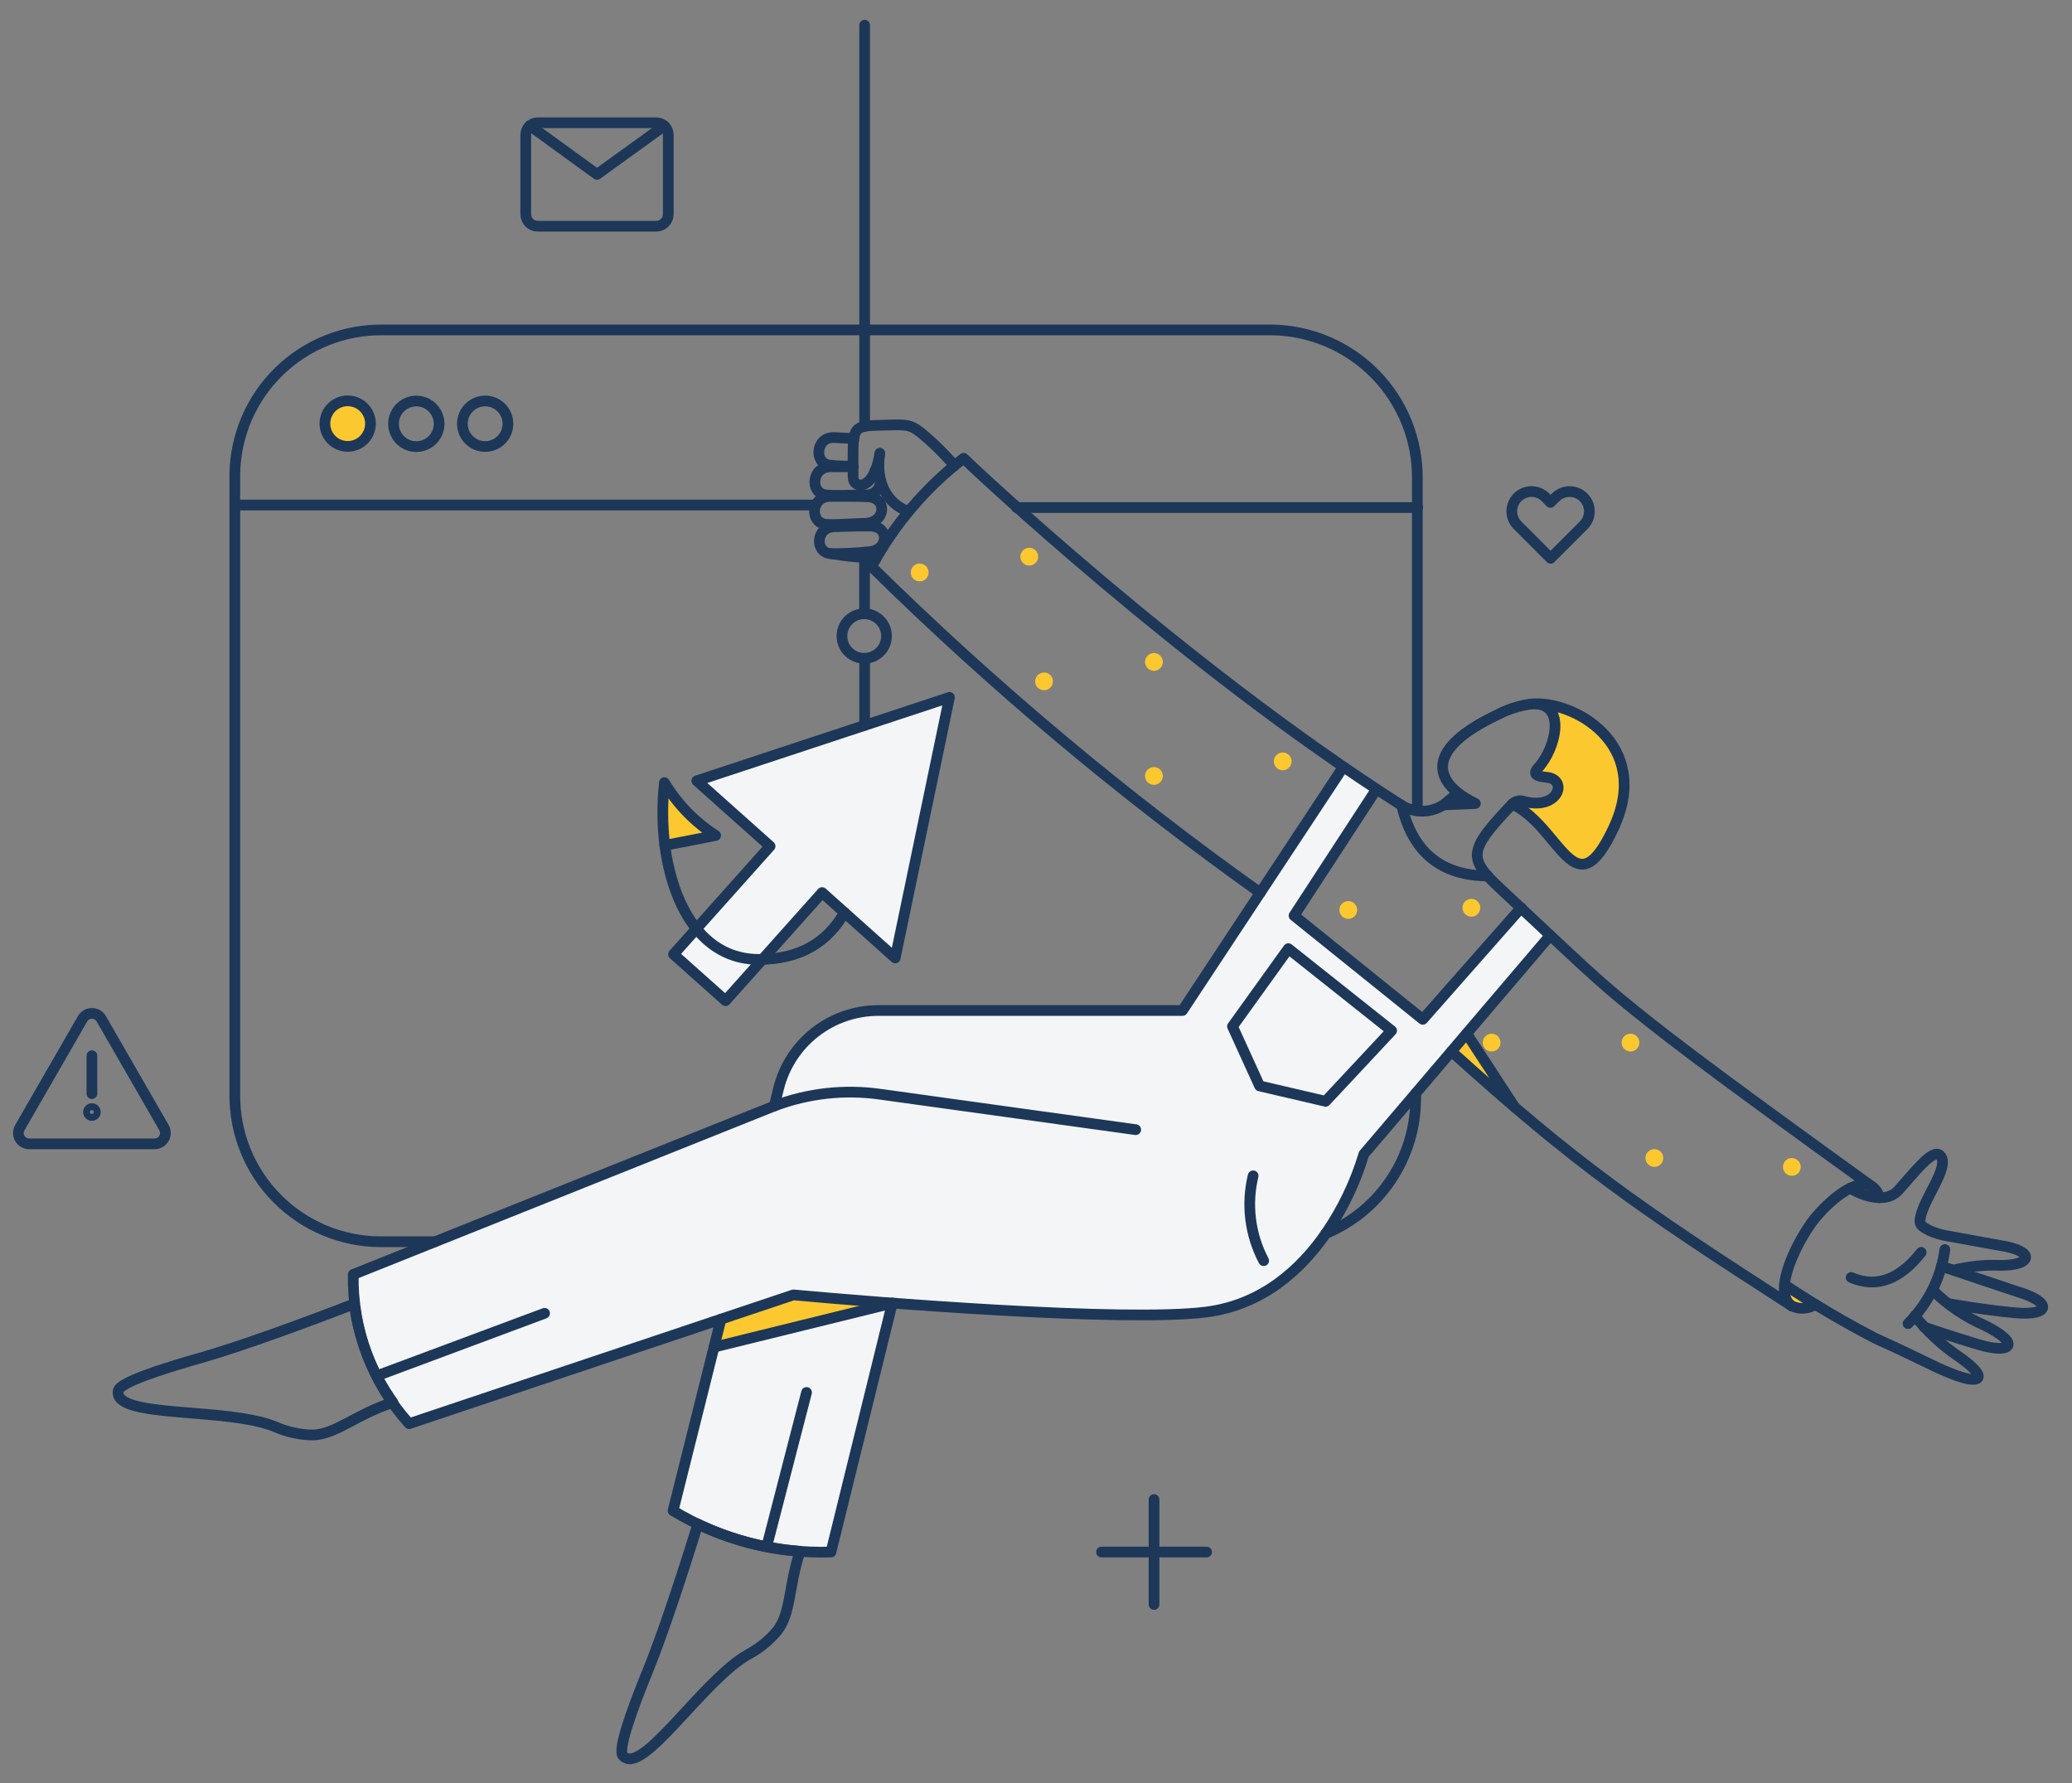 <svg width="387" height="333" viewBox="0 0 387 333" fill="none" xmlns="http://www.w3.org/2000/svg">
<rect x="0" y="0" width="387" height="333" fill="#808080" stroke="none"/>
<g clip-path="url(#clip0_286_13772)">
<mask id="mask0_286_13772" style="mask-type:luminance" maskUnits="userSpaceOnUse" x="0" y="0" width="387" height="333">
<path d="M386.49 0.58H0.49V332.58H386.49V0.58Z" fill="white"/>
</mask>
<g mask="url(#mask0_286_13772)">
<path d="M166.674 243.37L155.217 289.84C144.847 290.176 134.602 287.496 125.723 282.127L133.361 251.612L166.674 243.37Z" fill="#F4F5F7"/>
<path d="M284.155 169.367L265.778 190.2L241.731 170.881L257.119 147.285C255.077 145.962 253.036 144.563 250.918 143.126L220.897 188.614H164.103C159.817 188.615 155.655 190.048 152.278 192.685C148.901 195.323 146.502 199.013 145.462 203.171L144.63 206.46C144.366 206.574 65.982 237.958 65.982 237.958C65.79 248.234 69.521 258.197 76.417 265.818L148.185 241.808C162.97 243.178 209.849 246.949 225.208 245.022C240.531 243.112 251.33 228.372 254.737 215.529L289.562 174.654L284.155 169.367Z" fill="#F4F5F7"/>
<path d="M130.147 145.815L143.836 158.027L125.799 178.218L135.516 186.879L153.554 166.686L167.203 178.899L177.336 130.235L130.147 145.815Z" fill="#F4F5F7"/>
<path d="M124.097 146.156C123.67 150.053 123.695 153.986 124.173 157.877L133.663 156.024C129.769 153.501 126.498 150.127 124.097 146.156Z" fill="#FCC830"/>
<path d="M69.196 79.039C69.206 79.605 69.102 80.168 68.892 80.693C68.681 81.219 68.368 81.698 67.97 82.1C67.572 82.504 67.097 82.823 66.575 83.04C66.052 83.258 65.49 83.368 64.924 83.366C64.358 83.364 63.798 83.248 63.277 83.026C62.755 82.805 62.284 82.481 61.889 82.075C61.495 81.669 61.185 81.188 60.979 80.66C60.773 80.133 60.675 79.569 60.689 79.003C60.717 77.891 61.18 76.834 61.978 76.059C62.777 75.284 63.847 74.852 64.96 74.857C66.073 74.861 67.139 75.302 67.931 76.084C68.723 76.865 69.177 77.926 69.196 79.039Z" fill="#FCC830"/>
<path d="M282.945 206.805C278.955 203.378 275.01 199.9 271.111 196.369L273.947 193.042L282.945 206.805Z" fill="#FCC830"/>
<path d="M275.573 150.051L269.637 150.316C270.64 149.712 271.545 148.96 272.322 148.085C273.315 148.879 274.409 149.54 275.573 150.051Z" fill="#FCC830"/>
<path d="M148.147 241.856L134.646 246.394L133.361 251.611L166.673 243.369C155.935 242.537 148.184 241.819 148.147 241.856Z" fill="#FCC830"/>
<path d="M339.058 243.594C335.542 245.296 333.088 244.048 333.311 239.927L339.058 243.594Z" fill="#FCC830"/>
<path d="M351.005 223.668C349.039 223.725 347.115 223.096 345.561 221.891C348.132 220.681 350.4 221.021 351.005 223.668Z" fill="#FCC830"/>
<path d="M285.896 131.522C292.966 130.925 290.508 140.182 287.105 143.585C286.463 144.417 286.727 144.978 288.769 145.136C293.042 145.476 291.076 151.601 284.27 149.559C283.617 149.599 282.988 149.824 282.455 150.202C291.609 154.55 294.1 170.279 301.398 154.58C308.657 138.933 293.798 130.652 285.896 131.522Z" fill="#FCC830"/>
<path d="M336.335 217.923C336.335 218.364 336.16 218.786 335.848 219.098C335.537 219.41 335.114 219.585 334.673 219.585C334.233 219.585 333.81 219.41 333.498 219.098C333.187 218.786 333.012 218.364 333.012 217.923C333.012 217.482 333.187 217.06 333.498 216.748C333.81 216.436 334.233 216.261 334.673 216.261C335.114 216.261 335.537 216.436 335.848 216.748C336.16 217.06 336.335 217.482 336.335 217.923Z" fill="#FCC830"/>
<path d="M310.661 216.258C310.661 216.699 310.486 217.121 310.174 217.433C309.863 217.745 309.44 217.92 308.999 217.92C308.559 217.92 308.136 217.745 307.824 217.433C307.513 217.121 307.338 216.699 307.338 216.258C307.338 215.817 307.513 215.395 307.824 215.083C308.136 214.772 308.559 214.596 308.999 214.596C309.44 214.596 309.863 214.772 310.174 215.083C310.486 215.395 310.661 215.817 310.661 216.258Z" fill="#FCC830"/>
<path d="M306.199 194.706C306.199 195.146 306.024 195.569 305.712 195.881C305.4 196.192 304.978 196.367 304.537 196.367C304.096 196.367 303.674 196.192 303.362 195.881C303.05 195.569 302.875 195.146 302.875 194.706C302.875 194.265 303.05 193.842 303.362 193.531C303.674 193.219 304.096 193.044 304.537 193.044C304.978 193.044 305.4 193.219 305.712 193.531C306.024 193.842 306.199 194.265 306.199 194.706Z" fill="#FCC830"/>
<path d="M280.26 194.706C280.26 195.146 280.085 195.569 279.773 195.881C279.462 196.192 279.04 196.367 278.599 196.367C278.158 196.367 277.735 196.192 277.423 195.881C277.112 195.569 276.938 195.146 276.938 194.706C276.938 194.265 277.112 193.842 277.423 193.531C277.735 193.219 278.158 193.044 278.599 193.044C279.04 193.044 279.462 193.219 279.773 193.531C280.085 193.842 280.26 194.265 280.26 194.706Z" fill="#FCC830"/>
<path d="M276.481 169.522C276.481 169.963 276.306 170.386 275.994 170.697C275.682 171.009 275.26 171.184 274.819 171.184C274.378 171.184 273.956 171.009 273.644 170.697C273.333 170.386 273.158 169.963 273.158 169.522C273.158 169.081 273.333 168.659 273.644 168.347C273.956 168.036 274.378 167.861 274.819 167.861C275.26 167.861 275.682 168.036 275.994 168.347C276.306 168.659 276.481 169.081 276.481 169.522Z" fill="#FCC830"/>
<path d="M253.489 169.938C253.489 170.379 253.314 170.801 253.003 171.113C252.691 171.424 252.268 171.599 251.828 171.599C251.387 171.599 250.964 171.424 250.653 171.113C250.341 170.801 250.166 170.379 250.166 169.938C250.166 169.497 250.341 169.074 250.653 168.763C250.964 168.451 251.387 168.276 251.828 168.276C252.268 168.276 252.691 168.451 253.003 168.763C253.314 169.074 253.489 169.497 253.489 169.938Z" fill="#FCC830"/>
<path d="M241.245 142.185C241.245 142.625 241.07 143.048 240.758 143.36C240.447 143.671 240.024 143.846 239.583 143.846C239.143 143.846 238.72 143.671 238.408 143.36C238.097 143.048 237.922 142.625 237.922 142.185C237.922 141.744 238.097 141.321 238.408 141.01C238.72 140.698 239.143 140.523 239.583 140.523C240.024 140.523 240.447 140.698 240.758 141.01C241.07 141.321 241.245 141.744 241.245 142.185Z" fill="#FCC830"/>
<path d="M217.191 144.908C217.191 145.349 217.016 145.771 216.704 146.083C216.392 146.395 215.97 146.57 215.529 146.57C215.088 146.57 214.666 146.395 214.354 146.083C214.043 145.771 213.867 145.349 213.867 144.908C213.867 144.467 214.043 144.045 214.354 143.733C214.666 143.422 215.088 143.247 215.529 143.247C215.97 143.247 216.392 143.422 216.704 143.733C217.016 144.045 217.191 144.467 217.191 144.908Z" fill="#FCC830"/>
<path d="M217.191 123.618C217.191 124.059 217.016 124.482 216.704 124.793C216.392 125.105 215.97 125.28 215.529 125.28C215.088 125.28 214.666 125.105 214.354 124.793C214.043 124.482 213.867 124.059 213.867 123.618C213.867 123.178 214.043 122.755 214.354 122.443C214.666 122.132 215.088 121.957 215.529 121.957C215.97 121.957 216.392 122.132 216.704 122.443C217.016 122.755 217.191 123.178 217.191 123.618Z" fill="#FCC830"/>
<path d="M196.67 127.249C196.67 127.689 196.495 128.112 196.183 128.424C195.871 128.735 195.449 128.91 195.008 128.91C194.567 128.91 194.145 128.735 193.833 128.424C193.522 128.112 193.346 127.689 193.346 127.249C193.346 126.808 193.522 126.385 193.833 126.074C194.145 125.762 194.567 125.587 195.008 125.587C195.449 125.587 195.871 125.762 196.183 126.074C196.495 126.385 196.67 126.808 196.67 127.249Z" fill="#FCC830"/>
<path d="M193.9 103.957C193.9 104.398 193.725 104.821 193.413 105.132C193.101 105.444 192.679 105.619 192.238 105.619C191.797 105.619 191.375 105.444 191.063 105.132C190.752 104.821 190.576 104.398 190.576 103.957C190.576 103.517 190.752 103.094 191.063 102.782C191.375 102.471 191.797 102.296 192.238 102.296C192.679 102.296 193.101 102.471 193.413 102.782C193.725 103.094 193.9 103.517 193.9 103.957Z" fill="#FCC830"/>
<path d="M173.443 106.907C173.443 107.348 173.267 107.771 172.955 108.083C172.643 108.395 172.22 108.57 171.779 108.57C171.338 108.57 170.915 108.395 170.603 108.083C170.291 107.771 170.115 107.348 170.115 106.907C170.115 106.466 170.291 106.042 170.603 105.73C170.915 105.418 171.338 105.243 171.779 105.243C172.22 105.243 172.643 105.418 172.955 105.73C173.267 106.042 173.443 106.466 173.443 106.907Z" fill="#FCC830"/>
<path d="M17.811 207.674C17.811 207.844 17.743 208.008 17.623 208.128C17.502 208.249 17.339 208.316 17.168 208.316C16.998 208.316 16.834 208.249 16.714 208.128C16.593 208.008 16.525 207.844 16.525 207.674C16.525 207.503 16.593 207.34 16.714 207.219C16.834 207.099 16.998 207.031 17.168 207.031C17.339 207.031 17.502 207.099 17.623 207.219C17.743 207.34 17.811 207.503 17.811 207.674Z" stroke="#1D3759" stroke-width="2" stroke-linejoin="round"/>
<path d="M81.181 231.893H70.972C67.385 231.872 63.837 231.144 60.532 229.75C57.226 228.356 54.228 226.324 51.709 223.77C49.19 221.215 47.199 218.189 45.852 214.863C44.505 211.538 43.827 207.979 43.858 204.391V88.605C43.902 85.015 44.653 81.468 46.068 78.168C47.483 74.868 49.534 71.878 52.105 69.371C54.675 66.864 57.715 64.888 61.05 63.556C64.384 62.224 67.949 61.563 71.539 61.609H237.533C244.819 61.708 251.768 64.686 256.864 69.894C261.959 75.101 264.786 82.114 264.727 89.399V151.412" stroke="#1D3759" stroke-width="2" stroke-linecap="round" stroke-linejoin="round"/>
<path d="M247.629 230.363C252.59 228.287 256.829 224.794 259.815 220.322C262.801 215.849 264.401 210.595 264.417 205.217V204.193" stroke="#1D3759" stroke-width="2" stroke-linecap="round" stroke-linejoin="round"/>
<path d="M189.855 94.788H264.795" stroke="#1D3759" stroke-width="2" stroke-linecap="round" stroke-linejoin="round"/>
<path d="M44.051 94.316H152.307" stroke="#1D3759" stroke-width="2" stroke-linecap="round" stroke-linejoin="round"/>
<path d="M69.196 79.039C69.206 79.605 69.102 80.168 68.892 80.693C68.681 81.219 68.368 81.697 67.97 82.1C67.572 82.503 67.097 82.823 66.575 83.04C66.052 83.257 65.49 83.368 64.924 83.366C64.358 83.363 63.798 83.248 63.277 83.026C62.755 82.805 62.284 82.481 61.889 82.075C61.495 81.668 61.185 81.187 60.979 80.66C60.773 80.132 60.675 79.569 60.689 79.003C60.717 77.891 61.18 76.834 61.978 76.058C62.777 75.283 63.847 74.852 64.96 74.856C66.073 74.861 67.139 75.302 67.931 76.084C68.723 76.865 69.177 77.926 69.196 79.039Z" stroke="#1D3759" stroke-width="2" stroke-linecap="round" stroke-linejoin="round"/>
<path d="M82.014 79.076C82.024 79.643 81.921 80.205 81.71 80.731C81.499 81.257 81.186 81.736 80.788 82.139C80.389 82.542 79.915 82.862 79.392 83.079C78.868 83.297 78.307 83.407 77.741 83.405C77.174 83.403 76.614 83.287 76.092 83.065C75.571 82.844 75.099 82.52 74.704 82.113C74.31 81.707 74 81.226 73.794 80.698C73.588 80.17 73.489 79.607 73.503 79.04C73.532 77.927 73.995 76.87 74.793 76.094C75.592 75.319 76.663 74.887 77.776 74.892C78.89 74.897 79.957 75.337 80.749 76.119C81.541 76.902 81.996 77.963 82.014 79.076Z" stroke="#1D3759" stroke-width="2" stroke-linecap="round" stroke-linejoin="round"/>
<path d="M94.871 79.152C94.868 79.71 94.756 80.263 94.54 80.778C94.324 81.293 94.009 81.761 93.612 82.154C93.215 82.548 92.745 82.859 92.228 83.07C91.711 83.282 91.158 83.39 90.599 83.387C90.04 83.385 89.488 83.273 88.973 83.057C88.457 82.841 87.99 82.526 87.597 82.129C87.203 81.732 86.892 81.262 86.68 80.745C86.469 80.228 86.361 79.674 86.363 79.116C86.368 77.988 86.821 76.908 87.622 76.113C88.423 75.319 89.507 74.875 90.635 74.88C91.763 74.885 92.843 75.338 93.637 76.139C94.432 76.94 94.875 78.024 94.871 79.152Z" stroke="#1D3759" stroke-width="2" stroke-linecap="round" stroke-linejoin="round"/>
<path d="M130.147 145.815L143.836 158.028L125.799 178.218L135.516 186.879L153.554 166.686L167.203 178.899L177.336 130.236L130.147 145.815Z" stroke="#1D3759" stroke-width="2" stroke-linecap="round" stroke-linejoin="round"/>
<path d="M124.098 146.156C123.67 150.053 123.695 153.986 124.173 157.877L133.666 156.024C129.762 153.512 126.488 150.136 124.098 146.156Z" stroke="#1D3759" stroke-width="2" stroke-linecap="round" stroke-linejoin="round"/>
<path d="M161.494 79.606V4.7" stroke="#1D3759" stroke-width="2" stroke-linecap="round" stroke-linejoin="round"/>
<path d="M161.477 114.62V104.185" stroke="#1D3759" stroke-width="2" stroke-linecap="round" stroke-linejoin="round"/>
<path d="M161.494 135.454V122.939" stroke="#1D3759" stroke-width="2" stroke-linecap="round" stroke-linejoin="round"/>
<path d="M124.174 157.876C125.611 168.879 130.98 179.169 141.758 179.169C149.584 179.169 154.651 175.804 157.714 170.435" stroke="#1D3759" stroke-width="2" stroke-linecap="round" stroke-linejoin="round"/>
<path d="M165.578 118.78C165.578 119.883 165.14 120.941 164.36 121.722C163.58 122.502 162.522 122.94 161.418 122.94C160.315 122.94 159.257 122.502 158.477 121.722C157.696 120.941 157.258 119.883 157.258 118.78C157.258 117.677 157.696 116.619 158.477 115.838C159.257 115.058 160.315 114.62 161.418 114.62C162.522 114.62 163.58 115.058 164.36 115.838C165.14 116.619 165.578 117.677 165.578 118.78Z" stroke="#1D3759" stroke-width="2" stroke-linecap="round" stroke-linejoin="round"/>
<path d="M161.607 97.727C165.464 97.608 165.804 92.925 162.061 92.772C159.263 92.661 157.297 92.696 155.096 92.696C151.39 92.696 151.201 97.656 154.264 97.916C156.087 98.061 158.063 97.827 161.607 97.727Z" stroke="#1D3759" stroke-width="2" stroke-linecap="round" stroke-linejoin="round"/>
<path d="M159.491 81.911C158.13 81.836 157.146 81.796 155.861 81.712C152.345 81.513 151.97 86.453 154.878 86.855C156.354 87.019 157.84 87.082 159.325 87.044" stroke="#1D3759" stroke-width="2" stroke-linecap="round" stroke-linejoin="round"/>
<path d="M162.242 103.05C165.985 102.813 166.222 98.292 162.582 98.248C159.898 98.215 157.969 98.308 155.852 98.362C152.26 98.449 152.186 103.189 155.133 103.39C157.508 103.41 159.882 103.297 162.242 103.05Z" stroke="#1D3759" stroke-width="2" stroke-linecap="round" stroke-linejoin="round"/>
<path d="M159.328 87.168C157.895 87.132 156.651 87.205 155.256 87.168C151.513 87.092 151.21 92.121 154.273 92.423C156.163 92.612 158.13 92.465 161.759 92.423C162.297 92.457 162.831 92.317 163.283 92.024C163.735 91.73 164.08 91.298 164.267 90.793C164.454 90.288 164.472 89.736 164.32 89.219C164.168 88.702 163.854 88.248 163.423 87.924" stroke="#1D3759" stroke-width="2" stroke-linecap="round" stroke-linejoin="round"/>
<path d="M178.27 86.967C176.365 84.737 174.269 82.678 172.006 80.812C169.775 79.035 168.943 79.308 164.293 79.419C158.848 79.542 159.318 79.797 159.339 89.098C159.339 91.367 163.272 91.821 164.33 84.637C163.461 90.157 165.805 94.053 169.504 95.452" stroke="#1D3759" stroke-width="2" stroke-linecap="round" stroke-linejoin="round"/>
<path d="M163.535 104.493C161.798 103.94 160.72 104.294 155.221 103.403" stroke="#1D3759" stroke-width="2" stroke-linecap="round" stroke-linejoin="round"/>
<path d="M273.947 193.042L282.945 206.805" stroke="#1D3759" stroke-width="2" stroke-linecap="round" stroke-linejoin="round"/>
<path d="M334.677 243.891C305.882 225.366 294.42 217.41 271.111 196.37" stroke="#1D3759" stroke-width="2" stroke-linecap="round" stroke-linejoin="round"/>
<path d="M257.081 147.403L241.693 170.997L265.74 190.358L284.117 169.522" stroke="#1D3759" stroke-width="2" stroke-linecap="round" stroke-linejoin="round"/>
<path d="M282.454 150.164C274.185 158.848 274.12 160.253 280.231 165.958C295.421 180.141 297.932 182.716 305.178 188.577C313.116 195.002 324.928 203.778 349.799 221.698" stroke="#1D3759" stroke-width="2" stroke-linecap="round" stroke-linejoin="round"/>
<path d="M269.596 150.316L275.566 150.051C274.424 149.497 273.336 148.839 272.315 148.085" stroke="#1D3759" stroke-width="2" stroke-linecap="round" stroke-linejoin="round"/>
<path d="M285.894 131.484C283.771 131.778 281.713 132.43 279.807 133.412C265.811 140.055 268.956 145.4 272.321 148.085L269.596 150.316C268.433 151.068 267.08 151.475 265.694 151.488C264.308 151.502 262.947 151.121 261.77 150.391C220.776 124.266 180.801 86.435 179.981 85.581C172.894 91.047 167.034 97.939 162.779 105.811C185.318 128.017 209.595 148.386 235.378 166.725" stroke="#1D3759" stroke-width="2" stroke-linecap="round" stroke-linejoin="round"/>
<path d="M144.631 206.539C150.933 204.156 157.735 203.403 164.406 204.35L212.124 210.967" stroke="#1D3759" stroke-width="2" stroke-linecap="round" stroke-linejoin="round"/>
<path d="M289.562 174.665L254.737 215.54C253.153 220.821 250.755 225.822 247.629 230.363C243.014 237.016 235.83 243.706 225.208 245.033C209.885 246.95 163.263 243.217 148.195 241.82L76.417 265.867C69.521 258.246 65.79 248.283 65.982 238.007L144.63 206.541L145.426 203.251C146.467 199.096 148.866 195.408 152.244 192.773C155.622 190.139 159.783 188.709 164.067 188.712H220.859L250.883 143.245" stroke="#1D3759" stroke-width="2" stroke-linecap="round" stroke-linejoin="round"/>
<path d="M134.668 246.349L125.713 282.127C134.592 287.497 144.837 290.176 155.207 289.84L166.664 243.37" stroke="#1D3759" stroke-width="2" stroke-linecap="round" stroke-linejoin="round"/>
<path d="M357.66 245.753C359.944 248.637 362.65 251.16 365.686 253.238C371.697 257.359 370.155 258.851 364.293 256.451C360.203 254.78 359.369 254.041 350.301 249.948C344.461 246.925 338.793 243.58 333.324 239.928" stroke="#1D3759" stroke-width="2" stroke-linecap="round" stroke-linejoin="round"/>
<path d="M359.402 247.831C359.402 247.831 363.903 249.409 369.497 251.083C375.778 252.961 377.551 250.931 370.707 247.528C367.139 245.976 363.884 243.785 361.104 241.063" stroke="#1D3759" stroke-width="2" stroke-linecap="round" stroke-linejoin="round"/>
<path d="M362.578 236.45C362.578 236.45 376.037 240.99 376.906 241.252C383.404 243.204 382.842 245.718 376.604 245.184C370.894 244.697 363.9 243.445 363.9 243.445" stroke="#1D3759" stroke-width="2" stroke-linecap="round" stroke-linejoin="round"/>
<path d="M351.005 223.668C350.869 222.882 350.438 222.177 349.799 221.698C346.773 219.61 341.368 224.536 338.854 227.682C335.899 231.389 330.773 241.299 334.675 243.89C335.369 244.223 336.136 244.371 336.903 244.319C337.67 244.268 338.411 244.018 339.054 243.596" stroke="#1D3759" stroke-width="2" stroke-linecap="round" stroke-linejoin="round"/>
<path d="M345.561 221.891C348.347 223.587 352.418 224.649 354.516 222.345C357.314 219.282 360.947 214.403 362.344 215.766C364.504 217.879 358.601 224.576 358.601 228.17C358.601 229.379 361.817 230.46 363.178 230.703C365.367 231.101 372.82 232.474 373.576 232.593C380.342 233.65 379.512 236.356 373.614 236.299C370.701 236.191 367.788 236.484 364.955 237.168" stroke="#1D3759" stroke-width="2" stroke-linecap="round" stroke-linejoin="round"/>
<path d="M363.259 233.349C362.542 238.591 360.124 243.452 356.377 247.187" stroke="#1D3759" stroke-width="2" stroke-linecap="round" stroke-linejoin="round"/>
<path d="M358.834 233.878C355.089 238.643 350.741 240.722 345.75 238.567" stroke="#1D3759" stroke-width="2" stroke-linecap="round" stroke-linejoin="round"/>
<path d="M66.172 243.483C58.013 246.667 44.959 251.461 37.624 253.541C29.465 255.847 22.386 258.229 22.084 259.71C21.101 265.003 42.382 262.695 51.464 266.476C53.603 267.405 55.899 267.918 58.23 267.986C62.608 267.986 66.473 264.129 73.392 261.899C69.485 256.46 67.003 250.128 66.172 243.483Z" stroke="#1D3759" stroke-width="2" stroke-linecap="round" stroke-linejoin="round"/>
<path d="M130.337 284.622C127.766 293.016 123.796 305.153 121.074 311.808C117.86 319.712 115.364 326.745 116.348 327.879C119.902 331.925 131.207 313.738 139.79 308.936C141.844 307.833 143.668 306.347 145.163 304.558C147.772 301.269 147.28 296.126 149.435 289.699C142.809 289.207 136.333 287.486 130.337 284.622Z" stroke="#1D3759" stroke-width="2" stroke-linecap="round" stroke-linejoin="round"/>
<path d="M287.289 143.393C290.594 139.846 292.839 130.889 285.896 131.482C293.798 130.651 308.689 138.929 301.398 154.586C294.094 170.276 291.605 154.511 282.455 150.163C282.69 149.928 282.976 149.752 283.291 149.648C283.607 149.545 283.942 149.516 284.27 149.566C291.076 151.607 293.044 145.47 288.769 145.142C287.104 145.005 286.154 144.609 287.289 143.393Z" stroke="#1D3759" stroke-width="2" stroke-linecap="round" stroke-linejoin="round"/>
<path d="M30.628 210.586C30.802 210.892 30.893 211.239 30.893 211.591C30.892 211.944 30.799 212.29 30.623 212.596C30.448 212.901 30.195 213.156 29.891 213.334C29.587 213.512 29.241 213.607 28.889 213.611H5.446C5.093 213.608 4.747 213.514 4.441 213.336C4.136 213.159 3.882 212.905 3.705 212.6C3.528 212.293 3.436 211.946 3.436 211.593C3.436 211.239 3.528 210.892 3.705 210.586L15.428 190.244C15.606 189.941 15.86 189.69 16.165 189.515C16.471 189.341 16.816 189.25 17.167 189.251C17.519 189.25 17.864 189.341 18.169 189.515C18.475 189.69 18.729 189.941 18.907 190.244L30.628 210.586Z" stroke="#1D3759" stroke-width="2" stroke-linecap="round" stroke-linejoin="round"/>
<path d="M17.168 197.163V204.233" stroke="#1D3759" stroke-width="2" stroke-linecap="round" stroke-linejoin="round"/>
<path d="M215.547 280.046V299.632" stroke="#1D3759" stroke-width="2" stroke-linecap="round" stroke-linejoin="round"/>
<path d="M225.36 289.84H205.734" stroke="#1D3759" stroke-width="2" stroke-linecap="round" stroke-linejoin="round"/>
<path d="M295.772 92.877C295.079 92.189 294.141 91.802 293.163 91.802C292.186 91.802 291.248 92.189 290.554 92.877L289.571 93.823L288.664 92.877C288.321 92.535 287.914 92.263 287.467 92.078C287.019 91.892 286.539 91.797 286.055 91.797C285.57 91.797 285.091 91.892 284.643 92.078C284.195 92.263 283.788 92.535 283.446 92.877C283.103 93.22 282.832 93.627 282.646 94.075C282.461 94.522 282.365 95.002 282.365 95.486C282.365 95.971 282.461 96.451 282.646 96.898C282.832 97.346 283.103 97.753 283.446 98.095L289.615 104.264L295.784 98.095C296.474 97.401 296.86 96.462 296.858 95.484C296.856 94.506 296.465 93.568 295.772 92.877Z" stroke="#1D3759" stroke-width="2" stroke-linecap="round" stroke-linejoin="round"/>
<path d="M122.585 22.927C122.881 22.929 123.173 22.989 123.445 23.104C123.718 23.219 123.965 23.387 124.172 23.598C124.379 23.809 124.543 24.058 124.653 24.333C124.764 24.607 124.819 24.9 124.816 25.196V40.017C124.814 40.313 124.754 40.605 124.639 40.878C124.524 41.15 124.356 41.397 124.145 41.604C123.934 41.811 123.685 41.975 123.41 42.085C123.136 42.196 122.843 42.251 122.547 42.248H100.428C100.133 42.246 99.84 42.187 99.568 42.072C99.295 41.956 99.048 41.789 98.841 41.578C98.633 41.367 98.47 41.117 98.359 40.843C98.249 40.569 98.194 40.275 98.197 39.98V25.158C98.199 24.862 98.259 24.57 98.374 24.297C98.489 24.025 98.657 23.778 98.868 23.571C99.078 23.363 99.328 23.2 99.603 23.089C99.877 22.979 100.17 22.924 100.466 22.927H122.585Z" stroke="#1D3759" stroke-width="2" stroke-linecap="round" stroke-linejoin="round"/>
<path d="M98.955 23.456L111.508 32.568L124.061 23.494" stroke="#1D3759" stroke-width="2" stroke-linecap="round" stroke-linejoin="round"/>
<path d="M261.809 150.39C263.813 159.124 269.17 163.522 277.88 163.586" stroke="#1D3759" stroke-width="2" stroke-linecap="round" stroke-linejoin="round"/>
<path d="M234.055 219.585C232.763 224.93 233.462 230.562 236.021 235.429" stroke="#1D3759" stroke-width="2" stroke-linecap="round" stroke-linejoin="round"/>
<path d="M240.635 177.16L230.199 191.681L235.266 202.797L247.592 205.67L259.918 192.475L240.635 177.16Z" stroke="#1D3759" stroke-width="2" stroke-linecap="round" stroke-linejoin="round"/>
<path d="M143.195 288.856L150.643 260.043" stroke="#1D3759" stroke-width="2" stroke-linecap="round" stroke-linejoin="round"/>
<path d="M70.369 256.942L101.715 245.259" stroke="#1D3759" stroke-width="2" stroke-linecap="round" stroke-linejoin="round"/>
<path d="M133.361 251.575L166.674 243.37" stroke="#1D3759" stroke-width="2" stroke-linecap="round" stroke-linejoin="round"/>
</g>
</g>
<defs>
<clipPath id="clip0_286_13772">
<rect width="386" height="332" fill="white" transform="translate(0.49 0.58)"/>
</clipPath>
</defs>
</svg>
